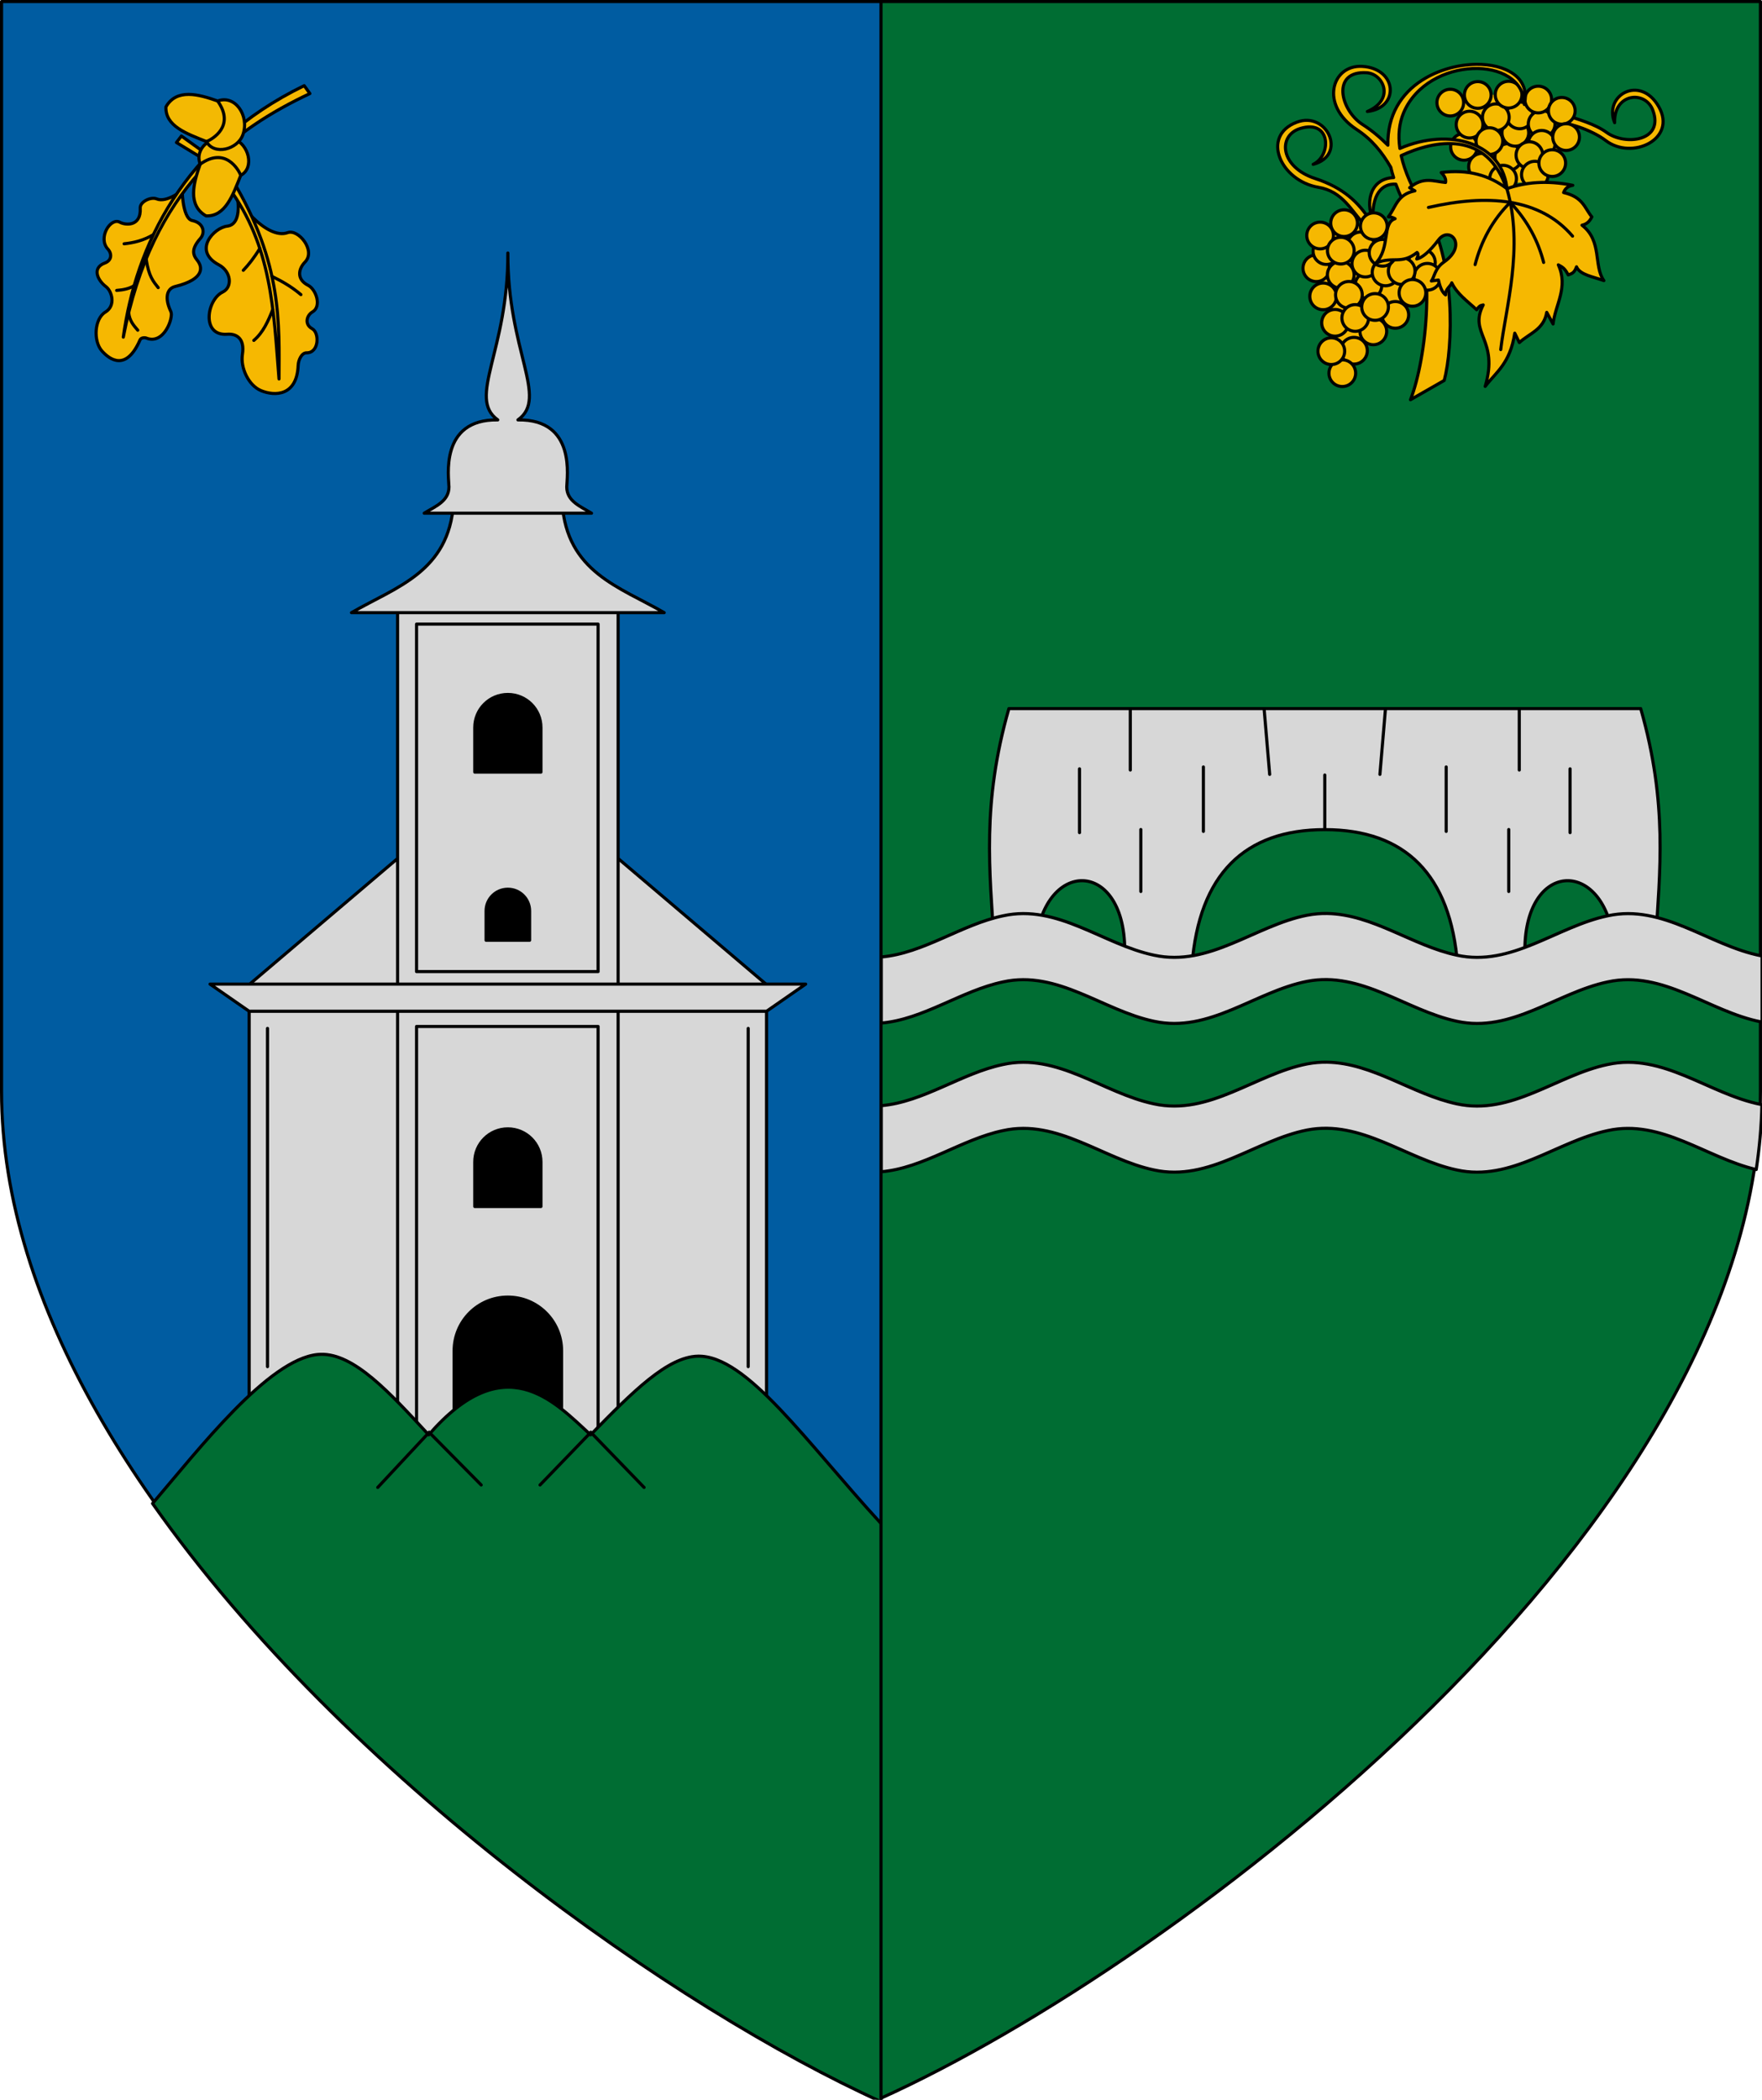 <?xml version="1.0" encoding="UTF-8" standalone="no"?>
<!-- Created with Inkscape (http://www.inkscape.org/) -->

<svg
   xmlns:dc="http://purl.org/dc/elements/1.1/"
   xmlns:cc="http://creativecommons.org/ns#"
   xmlns:rdf="http://www.w3.org/1999/02/22-rdf-syntax-ns#"
   xmlns:svg="http://www.w3.org/2000/svg"
   xmlns="http://www.w3.org/2000/svg"
   xmlns:sodipodi="http://sodipodi.sourceforge.net/DTD/sodipodi-0.dtd"
   xmlns:inkscape="http://www.inkscape.org/namespaces/inkscape"
   width="169.609mm"
   height="202.083mm"
   viewBox="0 0 169.609 202.083"
   version="1.1"
   id="svg8"
   inkscape:version="0.92.4 (5da689c313, 2019-01-14)"
   sodipodi:docname="HUN Zalamerenye COA.svg">
  <sodipodi:namedview
     id="base"
     pagecolor="#ffffff"
     bordercolor="#666666"
     borderopacity="1.0"
     inkscape:pageopacity="0.0"
     inkscape:pageshadow="2"
     inkscape:zoom="0.55471653"
     inkscape:cx="846.43234"
     inkscape:cy="345.72056"
     inkscape:document-units="mm"
     inkscape:current-layer="layer2"
     showgrid="false"
     showborder="false"
     showguides="true"
     inkscape:guide-bbox="true"
     inkscape:snap-bbox="true"
     inkscape:snap-global="false"
     inkscape:bbox-paths="true"
     inkscape:bbox-nodes="true"
     inkscape:snap-bbox-edge-midpoints="true"
     inkscape:snap-bbox-midpoints="true"
     inkscape:snap-intersection-paths="true"
     inkscape:object-paths="true"
     inkscape:snap-smooth-nodes="true"
     inkscape:snap-midpoints="true"
     inkscape:snap-object-midpoints="true"
     inkscape:snap-center="true"
     inkscape:snap-to-guides="true"
     inkscape:window-width="1850"
     inkscape:window-height="1016"
     inkscape:window-x="70"
     inkscape:window-y="27"
     inkscape:window-maximized="1"
     fit-margin-top="0"
     fit-margin-left="0"
     fit-margin-right="0"
     fit-margin-bottom="0"
     inkscape:lockguides="false" />
  <defs
     id="defs2">
    <clipPath
       clipPathUnits="userSpaceOnUse"
       id="clipPath1956">
      <path
         inkscape:connector-curvature="0"
         id="path1958"
         d="m 492.935,513.128 v 44.715 c 22.571,-0.13 41.288,-13.608 43.592,-44.715 z"
         style="opacity:1;vector-effect:none;fill:#005ca1;fill-opacity:1;fill-rule:evenodd;stroke:#000000;stroke-width:0.7;stroke-linecap:round;stroke-linejoin:round;stroke-miterlimit:4;stroke-dasharray:none;stroke-dashoffset:0;stroke-opacity:1" />
    </clipPath>
    <clipPath
       clipPathUnits="userSpaceOnUse"
       id="clipPath3300">
      <path
         inkscape:transform-center-y="83.978539"
         inkscape:transform-center-x="29.513238"
         sodipodi:nodetypes="cscscc"
         inkscape:connector-curvature="0"
         id="path3302"
         d="m 652.107,962.646 v 69.771 c 0,37.623 36.122,54.276 59.026,65.352 22.904,-11.076 59.026,-27.729 59.026,-65.352 v -69.771 z"
         style="opacity:1;vector-effect:none;fill:none;fill-opacity:1;stroke:#000000;stroke-width:0.8;stroke-linecap:square;stroke-linejoin:round;stroke-miterlimit:4;stroke-dasharray:none;stroke-dashoffset:0;stroke-opacity:1" />
    </clipPath>
  </defs>
  <g
     inkscape:groupmode="layer"
     id="layer2"
     inkscape:label="RASZTER"
     transform="translate(-266.775,-960.428)" />
  <g
     inkscape:label="Layer 1"
     inkscape:groupmode="layer"
     id="layer1"
     transform="translate(-266.775,-960.428)">
    <path
       style="opacity:1;fill:#d7d7d7;fill-opacity:1;stroke:#d7d7d7;stroke-width:0.756;stroke-linecap:square;stroke-linejoin:miter;stroke-miterlimit:4;stroke-dasharray:none;stroke-dashoffset:0;stroke-opacity:1"
       d=""
       id="path1404"
       inkscape:connector-curvature="0"
       transform="matrix(0.265,0,0,0.265,149.965,627.853)" />
    <g
       id="g1316">
      <path
         inkscape:transform-center-y="109.61228"
         inkscape:transform-center-x="42.327245"
         sodipodi:nodetypes="ccsc"
         inkscape:connector-curvature="0"
         id="path2049"
         d="m 351.579,960.578 h -84.654 v 104.891 c 0,41.63 55.941,83.909 84.654,96.891"
         style="opacity:1;vector-effect:none;fill:#005ca1;fill-opacity:1;stroke:#000000;stroke-width:0.3;stroke-linecap:round;stroke-linejoin:round;stroke-miterlimit:4;stroke-dasharray:none;stroke-dashoffset:0;stroke-opacity:1" />
      <g
         transform="translate(-365.125)"
         id="g2179">
        <path
           style="opacity:1;vector-effect:none;fill:#d7d7d7;fill-opacity:1;stroke:#000000;stroke-width:0.3;stroke-linecap:round;stroke-linejoin:round;stroke-miterlimit:4;stroke-dasharray:none;stroke-dashoffset:0;stroke-opacity:1"
           d="m 655.884,1102.653 v -45.616 l -0.651,-1.297 19.051,-16.183 6.501,1.004 6.501,-1.004 19.051,16.183 -0.651,1.297 v 45.616"
           id="path2135"
           inkscape:connector-curvature="0"
           sodipodi:nodetypes="ccccccccc"
           inkscape:transform-center-x="12.776122"
           inkscape:transform-center-y="88.182387" />
        <path
           style="opacity:1;vector-effect:none;fill:none;fill-opacity:1;stroke:#000000;stroke-width:0.3;stroke-linecap:round;stroke-linejoin:round;stroke-miterlimit:4;stroke-dasharray:none;stroke-dashoffset:0;stroke-opacity:1"
           d="m 657.65,1059.401 v 32.553"
           id="path2139"
           inkscape:connector-curvature="0"
           inkscape:transform-center-x="23.135463"
           inkscape:transform-center-y="92.755788" />
        <path
           inkscape:transform-center-y="80.056387"
           inkscape:transform-center-x="-5.3074942"
           inkscape:connector-curvature="0"
           id="path2145"
           d="m 680.785,1108.887 10.615,-5.366 v -85.437 l -10.615,-1.014 -10.615,1.014 v 85.437 l 10.615,5.366"
           style="opacity:1;vector-effect:none;fill:#d7d7d7;fill-opacity:1;stroke:#000000;stroke-width:0.3;stroke-linecap:round;stroke-linejoin:round;stroke-miterlimit:4;stroke-dasharray:none;stroke-dashoffset:0;stroke-opacity:1"
           sodipodi:nodetypes="ccccccc" />
        <path
           inkscape:transform-center-y="92.755788"
           inkscape:transform-center-x="-23.135461"
           inkscape:connector-curvature="0"
           id="path2151"
           d="m 703.921,1059.401 v 32.553"
           style="opacity:1;vector-effect:none;fill:none;fill-opacity:1;stroke:#000000;stroke-width:0.3;stroke-linecap:round;stroke-linejoin:round;stroke-miterlimit:4;stroke-dasharray:none;stroke-dashoffset:0;stroke-opacity:1" />
        <rect
           style="opacity:1;vector-effect:none;fill:none;fill-opacity:1;fill-rule:evenodd;stroke:#000000;stroke-width:0.3;stroke-linecap:round;stroke-linejoin:round;stroke-miterlimit:4;stroke-dasharray:none;stroke-dashoffset:0;stroke-opacity:1"
           id="rect2153"
           width="17.475"
           height="33.443"
           x="671.997"
           y="1020.493"
           ry="0"
           rx="0" />
        <rect
           rx="0"
           ry="0"
           y="1059.216"
           x="671.997"
           height="42.921"
           width="17.475"
           id="rect2155"
           style="opacity:1;vector-effect:none;fill:none;fill-opacity:1;fill-rule:evenodd;stroke:#000000;stroke-width:0.3;stroke-linecap:round;stroke-linejoin:round;stroke-miterlimit:4;stroke-dasharray:none;stroke-dashoffset:0;stroke-opacity:1" />
        <path
           style="opacity:1;vector-effect:none;fill:#000000;fill-opacity:1;fill-rule:evenodd;stroke:#000000;stroke-width:0.3;stroke-linecap:round;stroke-linejoin:round;stroke-miterlimit:4;stroke-dasharray:none;stroke-dashoffset:0;stroke-opacity:1"
           d="m 678.691,1050.92 v -2.819 c 0,-1.16 0.934,-2.094 2.094,-2.094 1.16,0 2.094,0.934 2.094,2.094 v 2.819 z"
           id="rect2157"
           inkscape:connector-curvature="0"
           sodipodi:nodetypes="cssscc" />
        <path
           sodipodi:nodetypes="cssscc"
           inkscape:connector-curvature="0"
           id="path2160"
           d="m 677.601,1034.736 v -4.287 c 0,-1.764 1.42,-3.185 3.185,-3.185 1.764,0 3.185,1.42 3.185,3.185 v 4.287 z"
           style="opacity:1;vector-effect:none;fill:#000000;fill-opacity:1;fill-rule:evenodd;stroke:#000000;stroke-width:0.3;stroke-linecap:round;stroke-linejoin:round;stroke-miterlimit:4;stroke-dasharray:none;stroke-dashoffset:0;stroke-opacity:1" />
        <path
           style="opacity:1;vector-effect:none;fill:#000000;fill-opacity:1;fill-rule:evenodd;stroke:#000000;stroke-width:0.3;stroke-linecap:round;stroke-linejoin:round;stroke-miterlimit:4;stroke-dasharray:none;stroke-dashoffset:0;stroke-opacity:1"
           d="m 677.601,1076.543 v -4.287 c 0,-1.764 1.42,-3.185 3.185,-3.185 1.764,0 3.185,1.42 3.185,3.185 v 4.287 z"
           id="path2162"
           inkscape:connector-curvature="0"
           sodipodi:nodetypes="cssscc" />
        <path
           sodipodi:nodetypes="cssscc"
           inkscape:connector-curvature="0"
           id="path2164"
           d="m 675.613,1097.396 v -6.962 c 0,-2.866 2.307,-5.172 5.172,-5.172 2.865,0 5.172,2.306 5.172,5.172 v 6.962 z"
           style="opacity:1;vector-effect:none;fill:#000000;fill-opacity:1;fill-rule:evenodd;stroke:#000000;stroke-width:0.3;stroke-linecap:round;stroke-linejoin:round;stroke-miterlimit:4;stroke-dasharray:none;stroke-dashoffset:0;stroke-opacity:1" />
        <path
           style="opacity:1;vector-effect:none;fill:#d7d7d7;fill-opacity:1;stroke:#000000;stroke-width:0.3;stroke-linecap:round;stroke-linejoin:round;stroke-miterlimit:4;stroke-dasharray:none;stroke-dashoffset:0;stroke-opacity:1"
           d="m 675.558,1008.85 c -0.453,6.636 -5.51,8.052 -9.823,10.54 h 15.051 15.051 c -4.313,-2.488 -9.37,-3.904 -9.823,-10.54"
           id="path2131"
           inkscape:connector-curvature="0"
           sodipodi:nodetypes="ccccc"
           inkscape:transform-center-x="7.5253169"
           inkscape:transform-center-y="31.197383" />
        <path
           style="opacity:1;vector-effect:none;fill:#d7d7d7;fill-opacity:1;stroke:#000000;stroke-width:0.3;stroke-linecap:round;stroke-linejoin:round;stroke-miterlimit:4;stroke-dasharray:none;stroke-dashoffset:0;stroke-opacity:1"
           d="m 680.785,1009.819 h -8.052 c 1.059,-0.657 2.383,-1.143 2.383,-2.53 0,-0.828 -0.964,-6.539 4.7,-6.45 -2.978,-2.136 1.011,-6.604 0.97,-16.062 -0.042,9.459 3.947,13.927 0.97,16.062 5.664,-0.089 4.7,5.623 4.7,6.45 0,1.386 1.324,1.873 2.383,2.53 h -8.052"
           id="path2129"
           inkscape:connector-curvature="0"
           sodipodi:nodetypes="ccscccscc"
           inkscape:transform-center-x="4.0259883"
           inkscape:transform-center-y="14.376082" />
        <path
           style="opacity:1;vector-effect:none;fill:#d7d7d7;fill-opacity:1;stroke:#000000;stroke-width:0.3;stroke-linecap:round;stroke-linejoin:round;stroke-miterlimit:4;stroke-dasharray:none;stroke-dashoffset:0;stroke-opacity:1"
           d="m 680.785,1057.754 h -24.901 l -3.767,-2.614 h 28.668 28.668 l -3.767,2.614 h -24.901"
           id="path2137"
           inkscape:connector-curvature="0"
           inkscape:transform-center-x="14.333932"
           inkscape:transform-center-y="73.524636"
           sodipodi:nodetypes="ccccccc" />
      </g>
      <path
         id="path2051"
         transform="matrix(0.265,0,0,0.265,336.997,943.427)"
         d="m -148.447,556.004 c -0.389,0.009 -0.78,0.032 -1.168,0.07 -17.869,1.778 -42.892,34.097 -59.961,54.115 70.216,99.811 191.102,184.004 264.691,217.275 V 617.539 C 27.755,587.742 6.194,556.299 -11.48,556.684 c -10.968,0.239 -23.487,12.678 -38.975,28.568 -13.601,-12.572 -31.287,-31.666 -58.813,0 -14.341,-15.539 -27.108,-29.513 -39.18,-29.248 z"
         style="opacity:1;vector-effect:none;fill:#006d33;fill-opacity:1;stroke:#000000;stroke-width:1.134;stroke-linecap:round;stroke-linejoin:round;stroke-miterlimit:4;stroke-dasharray:none;stroke-dashoffset:0;stroke-opacity:1"
         inkscape:connector-curvature="0" />
      <path
         inkscape:connector-curvature="0"
         id="path2053"
         d="m 308.086,1098.274 -4.949,5.306"
         style="opacity:1;vector-effect:none;fill:none;fill-opacity:1;stroke:#000000;stroke-width:0.3;stroke-linecap:round;stroke-linejoin:round;stroke-miterlimit:4;stroke-dasharray:none;stroke-dashoffset:0;stroke-opacity:1" />
      <path
         inkscape:connector-curvature="0"
         id="path2055"
         d="m 323.647,1098.274 5.127,5.306"
         style="opacity:1;vector-effect:none;fill:none;fill-opacity:1;stroke:#000000;stroke-width:0.3;stroke-linecap:round;stroke-linejoin:round;stroke-miterlimit:4;stroke-dasharray:none;stroke-dashoffset:0;stroke-opacity:1" />
      <path
         sodipodi:nodetypes="cc"
         inkscape:connector-curvature="0"
         id="path2057"
         d="m 308.086,1098.274 5.008,5.068"
         style="opacity:1;vector-effect:none;fill:none;fill-opacity:1;stroke:#000000;stroke-width:0.3;stroke-linecap:round;stroke-linejoin:round;stroke-miterlimit:4;stroke-dasharray:none;stroke-dashoffset:0;stroke-opacity:1" />
      <path
         inkscape:connector-curvature="0"
         id="path2059"
         d="m 323.647,1098.274 -4.889,5.068"
         style="opacity:1;vector-effect:none;fill:none;fill-opacity:1;stroke:#000000;stroke-width:0.3;stroke-linecap:round;stroke-linejoin:round;stroke-miterlimit:4;stroke-dasharray:none;stroke-dashoffset:0;stroke-opacity:1" />
      <path
         style="opacity:1;vector-effect:none;fill:#006d33;fill-opacity:1;stroke:#000000;stroke-width:0.3;stroke-linecap:round;stroke-linejoin:round;stroke-miterlimit:4;stroke-dasharray:none;stroke-dashoffset:0;stroke-opacity:1"
         d="m 351.579,960.578 h 84.654 v 104.891 c 0,41.63 -55.941,83.909 -84.654,96.891 z"
         id="path2061"
         inkscape:connector-curvature="0"
         sodipodi:nodetypes="ccscc"
         inkscape:transform-center-x="-42.327241"
         inkscape:transform-center-y="109.61228" />
      <g
         transform="translate(-254)"
         id="g2127">
        <path
           style="opacity:1;vector-effect:none;fill:#d7d7d7;fill-opacity:1;stroke:#000000;stroke-width:0.3;stroke-linecap:round;stroke-linejoin:round;stroke-miterlimit:4;stroke-dasharray:none;stroke-dashoffset:0;stroke-opacity:1"
           d="m 635.512,1053.327 -6.492,-0.59 c 0.505,-9.621 -7.738,-9.993 -8.558,-1.433 l -4.005,-0.253 c -0.406,-6.782 -1.192,-13.265 1.433,-22.428 h 30.409 30.409 c 2.625,9.163 1.839,15.646 1.433,22.428 l -4.005,0.253 c -0.82,-8.56 -9.063,-8.188 -8.558,1.433 l -6.492,0.59 c -0.68,-8.751 -5.061,-13.054 -12.786,-13.054 -7.725,0 -12.107,4.303 -12.786,13.054 z"
           id="path2087"
           inkscape:connector-curvature="0"
           sodipodi:nodetypes="ccccccccccccc"
           inkscape:transform-center-x="16.137745"
           inkscape:transform-center-y="21.464029" />
        <path
           style="opacity:1;vector-effect:none;fill:none;fill-opacity:1;stroke:#000000;stroke-width:0.3;stroke-linecap:round;stroke-linejoin:round;stroke-miterlimit:4;stroke-dasharray:none;stroke-dashoffset:0;stroke-opacity:1"
           d="m 624.688,1034.42 v 6.141"
           id="path2091"
           inkscape:connector-curvature="0"
           inkscape:transform-center-x="23.610014"
           inkscape:transform-center-y="17.979878" />
        <path
           style="opacity:1;vector-effect:none;fill:none;fill-opacity:1;stroke:#000000;stroke-width:0.3;stroke-linecap:round;stroke-linejoin:round;stroke-miterlimit:4;stroke-dasharray:none;stroke-dashoffset:0;stroke-opacity:1"
           d="m 630.591,1040.263 v 5.962"
           id="path2093"
           inkscape:connector-curvature="0"
           inkscape:transform-center-x="17.707503"
           inkscape:transform-center-y="23.733379" />
        <path
           style="opacity:1;vector-effect:none;fill:none;fill-opacity:1;stroke:#000000;stroke-width:0.3;stroke-linecap:round;stroke-linejoin:round;stroke-miterlimit:4;stroke-dasharray:none;stroke-dashoffset:0;stroke-opacity:1"
           d="m 629.577,1028.622 v 5.917"
           id="path2095"
           inkscape:connector-curvature="0"
           inkscape:transform-center-x="18.721063"
           inkscape:transform-center-y="12.070128" />
        <path
           style="opacity:1;vector-effect:none;fill:none;fill-opacity:1;stroke:#000000;stroke-width:0.3;stroke-linecap:round;stroke-linejoin:round;stroke-miterlimit:4;stroke-dasharray:none;stroke-dashoffset:0;stroke-opacity:1"
           d="m 636.613,1034.241 v 6.201"
           id="path2097"
           inkscape:connector-curvature="0"
           inkscape:transform-center-x="11.685753"
           inkscape:transform-center-y="17.830878" />
        <path
           style="opacity:1;vector-effect:none;fill:none;fill-opacity:1;stroke:#000000;stroke-width:0.3;stroke-linecap:round;stroke-linejoin:round;stroke-miterlimit:4;stroke-dasharray:none;stroke-dashoffset:0;stroke-opacity:1"
           d="m 642.456,1028.622 0.537,6.334"
           id="path2099"
           inkscape:connector-curvature="0"
           inkscape:transform-center-x="5.5745674"
           inkscape:transform-center-y="12.278778" />
        <path
           inkscape:transform-center-y="17.979878"
           inkscape:transform-center-x="-23.61001"
           inkscape:connector-curvature="0"
           id="path2103"
           d="m 671.908,1034.42 v 6.141"
           style="opacity:1;vector-effect:none;fill:none;fill-opacity:1;stroke:#000000;stroke-width:0.3;stroke-linecap:round;stroke-linejoin:round;stroke-miterlimit:4;stroke-dasharray:none;stroke-dashoffset:0;stroke-opacity:1" />
        <path
           inkscape:transform-center-y="23.733379"
           inkscape:transform-center-x="-17.707499"
           inkscape:connector-curvature="0"
           id="path2105"
           d="m 666.006,1040.263 v 5.962"
           style="opacity:1;vector-effect:none;fill:none;fill-opacity:1;stroke:#000000;stroke-width:0.3;stroke-linecap:round;stroke-linejoin:round;stroke-miterlimit:4;stroke-dasharray:none;stroke-dashoffset:0;stroke-opacity:1" />
        <path
           inkscape:transform-center-y="12.070128"
           inkscape:transform-center-x="-18.721059"
           inkscape:connector-curvature="0"
           id="path2107"
           d="m 667.019,1028.622 v 5.917"
           style="opacity:1;vector-effect:none;fill:none;fill-opacity:1;stroke:#000000;stroke-width:0.3;stroke-linecap:round;stroke-linejoin:round;stroke-miterlimit:4;stroke-dasharray:none;stroke-dashoffset:0;stroke-opacity:1" />
        <path
           inkscape:transform-center-y="17.830878"
           inkscape:transform-center-x="-11.685749"
           inkscape:connector-curvature="0"
           id="path2109"
           d="m 659.984,1034.241 v 6.201"
           style="opacity:1;vector-effect:none;fill:none;fill-opacity:1;stroke:#000000;stroke-width:0.3;stroke-linecap:round;stroke-linejoin:round;stroke-miterlimit:4;stroke-dasharray:none;stroke-dashoffset:0;stroke-opacity:1" />
        <path
           inkscape:transform-center-y="12.278778"
           inkscape:transform-center-x="-5.5745634"
           inkscape:connector-curvature="0"
           id="path2111"
           d="m 654.141,1028.622 -0.537,6.334"
           style="opacity:1;vector-effect:none;fill:none;fill-opacity:1;stroke:#000000;stroke-width:0.3;stroke-linecap:round;stroke-linejoin:round;stroke-miterlimit:4;stroke-dasharray:none;stroke-dashoffset:0;stroke-opacity:1" />
        <path
           style="opacity:1;vector-effect:none;fill:none;fill-opacity:1;stroke:#000000;stroke-width:0.3;stroke-linecap:round;stroke-linejoin:round;stroke-miterlimit:4;stroke-dasharray:none;stroke-dashoffset:0;stroke-opacity:1"
           d="m 648.298,1035.016 v 5.257"
           id="path2113"
           inkscape:connector-curvature="0" />
      </g>
      <path
         id="path2075"
         transform="matrix(0.265,0,0,0.265,336.997,943.427)"
         d="m 217.078,395.916 c -2.368,-0.038 -4.777,0.151 -7.242,0.623 -18.862,3.694 -35.506,18.929 -55.666,14.506 -18.498,-3.877 -34.965,-18.676 -54.812,-14.291 -15.119,3.169 -28.882,13.63 -44.242,14.953 v 24 c 15.36,-1.323 29.123,-11.782 44.242,-14.951 19.847,-4.385 36.315,10.414 54.812,14.291 20.16,4.423 36.804,-10.812 55.666,-14.506 19.72,-3.785 35.977,10.6 54.344,14.506 19.848,4.385 36.315,-10.414 54.812,-14.291 20.16,-4.423 36.802,10.811 55.664,14.506 0.139,0.026 0.275,0.042 0.414,0.066 v -24.002 c -0.139,-0.025 -0.275,-0.04 -0.414,-0.066 -18.862,-3.694 -35.504,-18.929 -55.664,-14.506 -18.498,3.877 -34.965,18.676 -54.812,14.291 -16.071,-3.417 -30.528,-14.858 -47.102,-15.129 z m 0,54.002 c -2.368,-0.038 -4.777,0.151 -7.242,0.625 -18.862,3.694 -35.506,18.929 -55.666,14.506 -18.498,-3.877 -34.965,-18.678 -54.812,-14.293 -15.119,3.169 -28.882,13.629 -44.242,14.953 v 24.002 c 15.36,-1.324 29.123,-11.784 44.242,-14.953 19.847,-4.385 36.315,10.416 54.812,14.293 20.16,4.423 36.804,-10.814 55.666,-14.508 19.72,-3.785 35.977,10.602 54.344,14.508 19.848,4.385 36.315,-10.416 54.812,-14.293 19.551,-4.289 35.793,9.907 53.959,14.139 1.182,-7.852 1.888,-15.716 2.068,-23.574 -0.122,-0.022 -0.241,-0.035 -0.363,-0.059 -18.862,-3.694 -35.504,-18.931 -55.664,-14.508 -18.498,3.877 -34.965,18.678 -54.812,14.293 -16.071,-3.417 -30.528,-14.86 -47.102,-15.131 z"
         style="opacity:1;vector-effect:none;fill:#d7d7d7;fill-opacity:1;stroke:#000000;stroke-width:1.134;stroke-linecap:round;stroke-linejoin:round;stroke-miterlimit:4;stroke-dasharray:none;stroke-dashoffset:0;stroke-opacity:1"
         inkscape:connector-curvature="0" />
      <g
         transform="translate(-201.083)"
         id="g924">
        <path
           style="opacity:1;vector-effect:none;fill:#f6b900;fill-opacity:1;stroke:#000000;stroke-width:0.3;stroke-linecap:round;stroke-linejoin:round;stroke-miterlimit:4;stroke-dasharray:none;stroke-dashoffset:0;stroke-opacity:1"
           d="m 487.557,975.127 -2.236,-1.61 -0.477,0.626 2.594,1.58"
           id="path901"
           inkscape:connector-curvature="0"
           sodipodi:nodetypes="cccc" />
        <path
           style="opacity:1;vector-effect:none;fill:#f6b801;fill-opacity:1;stroke:#000000;stroke-width:0.3;stroke-linecap:round;stroke-linejoin:round;stroke-miterlimit:4;stroke-dasharray:none;stroke-dashoffset:0;stroke-opacity:1"
           d="m 485.42,978.791 c 0.021,-0.115 -1.479,1.193 -2.484,0.778 -0.557,-0.23 -1.615,0.278 -1.58,0.879 0.105,1.808 -1.433,1.661 -1.953,1.371 -0.9,-0.502 -2.157,1.504 -1.163,2.579 0.401,0.433 0.392,1.092 -0.283,1.341 -1.327,0.491 -0.64,1.727 0.089,2.266 0.586,0.433 0.99,1.839 -0.045,2.459 -1.07,0.642 -1.168,2.791 -0.343,3.726 0.761,0.863 2.35,2.008 3.682,-1.058 0.084,-0.193 0.415,-0.242 0.611,-0.164 1.697,0.673 2.625,-1.986 2.355,-2.549 -0.619,-1.289 -0.403,-2.218 0.402,-2.415 2.964,-0.726 2.617,-1.945 2.131,-2.534 -0.477,-0.578 -0.524,-1.154 0.313,-2.102 0.462,-0.523 0.343,-1.486 -0.79,-1.714 -1.019,-0.205 -0.991,-3.496 -0.944,-2.865 z"
           id="path866"
           inkscape:connector-curvature="0"
           sodipodi:nodetypes="csssssssssssssssc" />
        <path
           style="opacity:1;vector-effect:none;fill:none;fill-opacity:1;stroke:#000000;stroke-width:0.3;stroke-linecap:round;stroke-linejoin:round;stroke-miterlimit:4;stroke-dasharray:none;stroke-dashoffset:0;stroke-opacity:1"
           d="m 479.806,983.891 c 0.923,-0.095 1.856,-0.312 2.819,-0.881"
           id="path868"
           inkscape:connector-curvature="0"
           sodipodi:nodetypes="cc" />
        <path
           style="opacity:1;vector-effect:none;fill:none;fill-opacity:1;stroke:#000000;stroke-width:0.3;stroke-linecap:round;stroke-linejoin:round;stroke-miterlimit:4;stroke-dasharray:none;stroke-dashoffset:0;stroke-opacity:1"
           d="m 479.09,988.378 c 0.647,-0.047 1.23,-0.172 1.679,-0.457"
           id="path870"
           inkscape:connector-curvature="0"
           sodipodi:nodetypes="cc" />
        <path
           style="opacity:1;vector-effect:none;fill:none;fill-opacity:1;stroke:#000000;stroke-width:0.3;stroke-linecap:round;stroke-linejoin:round;stroke-miterlimit:4;stroke-dasharray:none;stroke-dashoffset:0;stroke-opacity:1"
           d="m 481.925,985.346 c 0.253,1.727 0.716,2.189 1.16,2.764"
           id="path872"
           inkscape:connector-curvature="0"
           sodipodi:nodetypes="cc" />
        <path
           style="opacity:1;vector-effect:none;fill:none;fill-opacity:1;stroke:#000000;stroke-width:0.3;stroke-linecap:round;stroke-linejoin:round;stroke-miterlimit:4;stroke-dasharray:none;stroke-dashoffset:0;stroke-opacity:1"
           d="m 480.246,990.515 c 0.078,0.804 0.485,1.236 0.872,1.693"
           id="path874"
           inkscape:connector-curvature="0"
           sodipodi:nodetypes="cc" />
        <path
           style="opacity:1;vector-effect:none;fill:#f6b801;fill-opacity:1;stroke:#000000;stroke-width:0.3;stroke-linecap:round;stroke-linejoin:round;stroke-miterlimit:4;stroke-dasharray:none;stroke-dashoffset:0;stroke-opacity:1"
           d="m 497.14,968.673 0.548,0.759 c -7.186,3.388 -15.211,9.108 -17.96,23.44 1.187,-8.705 5.762,-18.551 17.412,-24.199 z"
           id="path864"
           inkscape:connector-curvature="0"
           sodipodi:nodetypes="cccc" />
        <path
           style="opacity:1;vector-effect:none;fill:#f6b801;fill-opacity:1;stroke:#000000;stroke-width:0.3;stroke-linecap:round;stroke-linejoin:round;stroke-miterlimit:4;stroke-dasharray:none;stroke-dashoffset:0;stroke-opacity:1"
           d="m 490.568,978.913 c 0.113,0.078 0.757,3.103 -0.835,3.279 -1.267,0.14 -3.376,2.361 -0.805,3.726 1.177,0.625 1.351,2.143 0.358,2.623 -1.538,0.743 -2.068,4.248 0.447,4.054 0.893,-0.069 1.7,0.405 1.461,1.938 -0.202,1.291 0.582,2.987 1.789,3.488 1.316,0.547 3.46,0.55 3.577,-2.444 0.019,-0.479 0.325,-1.201 0.805,-1.192 1.203,0.021 1.274,-1.92 0.537,-2.325 -0.78,-0.428 -0.508,-1.302 0.03,-1.61 0.915,-0.524 0.355,-2.173 -0.417,-2.564 -1.129,-0.571 -0.939,-1.58 -0.298,-2.236 1.079,-1.104 -0.641,-3.21 -1.669,-2.832 -2.046,0.752 -5.163,-3.246 -4.978,-3.905 z"
           id="path876"
           inkscape:connector-curvature="0"
           sodipodi:nodetypes="csssssssssssssc" />
        <path
           style="opacity:1;vector-effect:none;fill:#f6b801;fill-opacity:1;stroke:#000000;stroke-width:0.3;stroke-linecap:round;stroke-linejoin:round;stroke-miterlimit:4;stroke-dasharray:none;stroke-dashoffset:0;stroke-opacity:1"
           d="m 494.716,996.898 c 0.006,-5.23 0.374,-11.055 -4.49,-19.161 l -0.422,0.653 c 4.242,5.742 4.38,11.91 4.911,18.508 z"
           id="path878"
           inkscape:connector-curvature="0"
           sodipodi:nodetypes="cccc" />
        <path
           style="opacity:1;vector-effect:none;fill:#f6b801;fill-opacity:1;stroke:#000000;stroke-width:0.3;stroke-linecap:round;stroke-linejoin:round;stroke-miterlimit:4;stroke-dasharray:none;stroke-dashoffset:0;stroke-opacity:1"
           d="m 491.28,986.442 c 0.505,-0.535 1.026,-1.176 1.587,-2.103"
           id="path880"
           inkscape:connector-curvature="0"
           sodipodi:nodetypes="cc" />
        <path
           style="opacity:1;vector-effect:none;fill:#f6b801;fill-opacity:1;stroke:#000000;stroke-width:0.3;stroke-linecap:round;stroke-linejoin:round;stroke-miterlimit:4;stroke-dasharray:none;stroke-dashoffset:0;stroke-opacity:1"
           d="m 494.035,987.027 c 0.93,0.451 1.859,0.97 2.789,1.756"
           id="path882"
           inkscape:connector-curvature="0"
           sodipodi:nodetypes="cc" />
        <path
           style="opacity:1;vector-effect:none;fill:#f6b801;fill-opacity:1;stroke:#000000;stroke-width:0.3;stroke-linecap:round;stroke-linejoin:round;stroke-miterlimit:4;stroke-dasharray:none;stroke-dashoffset:0;stroke-opacity:1"
           d="m 492.292,993.188 c 0.889,-0.751 1.381,-1.849 1.827,-2.987"
           id="path884"
           inkscape:connector-curvature="0"
           sodipodi:nodetypes="cc" />
        <path
           sodipodi:nodetypes="cccsc"
           inkscape:connector-curvature="0"
           id="path897"
           d="m 487.128,976.229 c -0.645,1.821 -1.233,3.948 0.566,4.978 1.851,0.069 2.568,-1.967 3.339,-3.905 1.346,-0.708 0.787,-3.003 -0.678,-3.509 -1.833,-0.633 -3.857,0.76 -3.227,2.436 z"
           style="opacity:1;vector-effect:none;fill:#f3b903;fill-opacity:1;stroke:#000000;stroke-width:0.3;stroke-linecap:round;stroke-linejoin:round;stroke-miterlimit:4;stroke-dasharray:none;stroke-dashoffset:0;stroke-opacity:1" />
        <path
           sodipodi:nodetypes="cc"
           inkscape:connector-curvature="0"
           id="path899"
           d="m 487.128,976.229 c 2.431,-1.727 3.69,0.537 3.905,1.073"
           style="opacity:1;vector-effect:none;fill:#f3b903;fill-opacity:1;stroke:#000000;stroke-width:0.3;stroke-linecap:round;stroke-linejoin:round;stroke-miterlimit:4;stroke-dasharray:none;stroke-dashoffset:0;stroke-opacity:1" />
        <path
           style="opacity:1;vector-effect:none;fill:#f3b903;fill-opacity:1;stroke:#000000;stroke-width:0.3;stroke-linecap:round;stroke-linejoin:round;stroke-miterlimit:4;stroke-dasharray:none;stroke-dashoffset:0;stroke-opacity:1"
           d="m 488.809,970.148 c -1.821,-0.645 -3.948,-1.233 -4.978,0.566 -0.069,1.851 1.967,2.568 3.905,3.339 0.708,1.346 3.003,0.787 3.509,-0.678 0.633,-1.833 -0.76,-3.857 -2.436,-3.227 z"
           id="path893"
           inkscape:connector-curvature="0"
           sodipodi:nodetypes="cccsc" />
        <path
           style="opacity:1;vector-effect:none;fill:#f3b903;fill-opacity:1;stroke:#000000;stroke-width:0.3;stroke-linecap:round;stroke-linejoin:round;stroke-miterlimit:4;stroke-dasharray:none;stroke-dashoffset:0;stroke-opacity:1"
           d="m 488.809,970.148 c 1.727,2.431 -0.537,3.69 -1.073,3.905"
           id="path895"
           inkscape:connector-curvature="0"
           sodipodi:nodetypes="cc" />
      </g>
      <g
         transform="translate(-227.542)"
         id="g1206">
        <path
           style="opacity:1;vector-effect:none;fill:#f6b801;fill-opacity:1;stroke:#000000;stroke-width:0.3;stroke-linecap:round;stroke-linejoin:round;stroke-miterlimit:4;stroke-dasharray:none;stroke-dashoffset:0;stroke-opacity:1"
           d="m 644.943,971.49 c 1.3,0.427 2.917,0.875 4.024,1.684 1.784,1.303 5.592,0.852 4.442,-2.161 -0.732,-1.917 -3.76,-1.617 -3.667,1.222 -1.084,-2.645 2.46,-4.669 4.248,-1.535 1.787,3.133 -2.598,5.184 -5.113,3.249 -1.332,-1.025 -3.95,-1.876 -4.472,-1.595"
           id="path935"
           inkscape:connector-curvature="0"
           sodipodi:nodetypes="csscssc" />
        <path
           style="opacity:1;vector-effect:none;fill:#f6b801;fill-opacity:1;stroke:#000000;stroke-width:0.3;stroke-linecap:round;stroke-linejoin:round;stroke-miterlimit:4;stroke-dasharray:none;stroke-dashoffset:0;stroke-opacity:1"
           d="m 626.192,981.625 c -1.069,-1.632 -2.468,-3.101 -5.262,-4.01 -3.427,-1.115 -3.626,-4.138 -1.476,-4.814 3.007,-0.946 3.057,2.604 1.267,3.443 3.317,-0.868 1.344,-5.16 -1.58,-4.054 -3.481,1.317 -1.564,5.641 2.072,6.26 2.358,0.395 3.157,2.242 4.457,3.622"
           id="path937"
           inkscape:connector-curvature="0"
           sodipodi:nodetypes="csscscc" />
        <path
           style="opacity:1;vector-effect:none;fill:#f4ba00;fill-opacity:1;stroke:none;stroke-width:0.1;stroke-linecap:round;stroke-linejoin:round;stroke-miterlimit:4;stroke-dasharray:none;stroke-dashoffset:0;stroke-opacity:1"
           d="m 634.073,970.106 3.204,-0.717 2.614,0.548 5.27,4.342 -1.644,1.813 -1.476,1.897 -2.909,0.042 -4.005,-3.541 0.464,-2.277"
           id="path986"
           inkscape:connector-curvature="0" />
        <circle
           r="1.285"
           cy="975.537"
           cx="639.503"
           id="circle946"
           style="opacity:1;vector-effect:none;fill:#f4ba00;fill-opacity:1;fill-rule:evenodd;stroke:#000000;stroke-width:0.3;stroke-linecap:round;stroke-linejoin:round;stroke-miterlimit:4;stroke-dasharray:none;stroke-dashoffset:0;stroke-opacity:1" />
        <circle
           style="opacity:1;vector-effect:none;fill:#f4ba00;fill-opacity:1;fill-rule:evenodd;stroke:#000000;stroke-width:0.3;stroke-linecap:round;stroke-linejoin:round;stroke-miterlimit:4;stroke-dasharray:none;stroke-dashoffset:0;stroke-opacity:1"
           id="circle948"
           cx="636.976"
           cy="976.476"
           r="1.285" />
        <circle
           r="1.285"
           cy="977.623"
           cx="639.003"
           id="circle950"
           style="opacity:1;vector-effect:none;fill:#f4ba00;fill-opacity:1;fill-rule:evenodd;stroke:#000000;stroke-width:0.3;stroke-linecap:round;stroke-linejoin:round;stroke-miterlimit:4;stroke-dasharray:none;stroke-dashoffset:0;stroke-opacity:1" />
        <circle
           style="opacity:1;vector-effect:none;fill:#f4ba00;fill-opacity:1;fill-rule:evenodd;stroke:#000000;stroke-width:0.3;stroke-linecap:round;stroke-linejoin:round;stroke-miterlimit:4;stroke-dasharray:none;stroke-dashoffset:0;stroke-opacity:1"
           id="circle952"
           cx="640.181"
           cy="973.211"
           r="1.285" />
        <circle
           r="1.285"
           cy="974.561"
           cx="635.24"
           id="circle954"
           style="opacity:1;vector-effect:none;fill:#f4ba00;fill-opacity:1;fill-rule:evenodd;stroke:#000000;stroke-width:0.3;stroke-linecap:round;stroke-linejoin:round;stroke-miterlimit:4;stroke-dasharray:none;stroke-dashoffset:0;stroke-opacity:1" />
        <circle
           r="1.285"
           cy="971.534"
           cx="640.598"
           id="circle956"
           style="opacity:1;vector-effect:none;fill:#f4ba00;fill-opacity:1;fill-rule:evenodd;stroke:#000000;stroke-width:0.3;stroke-linecap:round;stroke-linejoin:round;stroke-miterlimit:4;stroke-dasharray:none;stroke-dashoffset:0;stroke-opacity:1" />
        <circle
           style="opacity:1;vector-effect:none;fill:#f4ba00;fill-opacity:1;fill-rule:evenodd;stroke:#000000;stroke-width:0.3;stroke-linecap:round;stroke-linejoin:round;stroke-miterlimit:4;stroke-dasharray:none;stroke-dashoffset:0;stroke-opacity:1"
           id="circle958"
           cx="642.715"
           cy="972.362"
           r="1.285" />
        <circle
           r="1.285"
           cy="974.27"
           cx="642.715"
           id="circle960"
           style="opacity:1;vector-effect:none;fill:#f4ba00;fill-opacity:1;fill-rule:evenodd;stroke:#000000;stroke-width:0.3;stroke-linecap:round;stroke-linejoin:round;stroke-miterlimit:4;stroke-dasharray:none;stroke-dashoffset:0;stroke-opacity:1" />
        <circle
           style="opacity:1;vector-effect:none;fill:#f4ba00;fill-opacity:1;fill-rule:evenodd;stroke:#000000;stroke-width:0.3;stroke-linecap:round;stroke-linejoin:round;stroke-miterlimit:4;stroke-dasharray:none;stroke-dashoffset:0;stroke-opacity:1"
           id="circle962"
           cx="641.537"
           cy="975.358"
           r="1.285" />
        <circle
           r="1.285"
           cy="977.236"
           cx="642.066"
           id="circle964"
           style="opacity:1;vector-effect:none;fill:#f4ba00;fill-opacity:1;fill-rule:evenodd;stroke:#000000;stroke-width:0.3;stroke-linecap:round;stroke-linejoin:round;stroke-miterlimit:4;stroke-dasharray:none;stroke-dashoffset:0;stroke-opacity:1" />
        <circle
           style="opacity:1;vector-effect:none;fill:#f4ba00;fill-opacity:1;fill-rule:evenodd;stroke:#000000;stroke-width:0.3;stroke-linecap:round;stroke-linejoin:round;stroke-miterlimit:4;stroke-dasharray:none;stroke-dashoffset:0;stroke-opacity:1"
           id="path944"
           cx="643.736"
           cy="976.125"
           r="1.285" />
        <circle
           style="opacity:1;vector-effect:none;fill:#f4ba00;fill-opacity:1;fill-rule:evenodd;stroke:#000000;stroke-width:0.3;stroke-linecap:round;stroke-linejoin:round;stroke-miterlimit:4;stroke-dasharray:none;stroke-dashoffset:0;stroke-opacity:1"
           id="circle966"
           cx="638.303"
           cy="971.713"
           r="1.285" />
        <circle
           r="1.285"
           cy="972.421"
           cx="635.776"
           id="circle968"
           style="opacity:1;vector-effect:none;fill:#f4ba00;fill-opacity:1;fill-rule:evenodd;stroke:#000000;stroke-width:0.3;stroke-linecap:round;stroke-linejoin:round;stroke-miterlimit:4;stroke-dasharray:none;stroke-dashoffset:0;stroke-opacity:1" />
        <circle
           style="opacity:1;vector-effect:none;fill:#f4ba00;fill-opacity:1;fill-rule:evenodd;stroke:#000000;stroke-width:0.3;stroke-linecap:round;stroke-linejoin:round;stroke-miterlimit:4;stroke-dasharray:none;stroke-dashoffset:0;stroke-opacity:1"
           id="circle970"
           cx="637.684"
           cy="974.009"
           r="1.285" />
        <circle
           r="1.285"
           cy="970.304"
           cx="633.92"
           id="circle972"
           style="opacity:1;vector-effect:none;fill:#f4ba00;fill-opacity:1;fill-rule:evenodd;stroke:#000000;stroke-width:0.3;stroke-linecap:round;stroke-linejoin:round;stroke-miterlimit:4;stroke-dasharray:none;stroke-dashoffset:0;stroke-opacity:1" />
        <circle
           style="opacity:1;vector-effect:none;fill:#f4ba00;fill-opacity:1;fill-rule:evenodd;stroke:#000000;stroke-width:0.3;stroke-linecap:round;stroke-linejoin:round;stroke-miterlimit:4;stroke-dasharray:none;stroke-dashoffset:0;stroke-opacity:1"
           id="circle974"
           cx="636.566"
           cy="969.567"
           r="1.285" />
        <circle
           r="1.285"
           cy="969.537"
           cx="639.533"
           id="circle976"
           style="opacity:1;vector-effect:none;fill:#f4ba00;fill-opacity:1;fill-rule:evenodd;stroke:#000000;stroke-width:0.3;stroke-linecap:round;stroke-linejoin:round;stroke-miterlimit:4;stroke-dasharray:none;stroke-dashoffset:0;stroke-opacity:1" />
        <circle
           style="opacity:1;vector-effect:none;fill:#f4ba00;fill-opacity:1;fill-rule:evenodd;stroke:#000000;stroke-width:0.3;stroke-linecap:round;stroke-linejoin:round;stroke-miterlimit:4;stroke-dasharray:none;stroke-dashoffset:0;stroke-opacity:1"
           id="circle978"
           cx="642.387"
           cy="970.007"
           r="1.285" />
        <circle
           r="1.285"
           cy="971.095"
           cx="644.653"
           id="circle980"
           style="opacity:1;vector-effect:none;fill:#f4ba00;fill-opacity:1;fill-rule:evenodd;stroke:#000000;stroke-width:0.3;stroke-linecap:round;stroke-linejoin:round;stroke-miterlimit:4;stroke-dasharray:none;stroke-dashoffset:0;stroke-opacity:1" />
        <circle
           style="opacity:1;vector-effect:none;fill:#f4ba00;fill-opacity:1;fill-rule:evenodd;stroke:#000000;stroke-width:0.3;stroke-linecap:round;stroke-linejoin:round;stroke-miterlimit:4;stroke-dasharray:none;stroke-dashoffset:0;stroke-opacity:1"
           id="circle982"
           cx="645.07"
           cy="973.621"
           r="1.285" />
        <path
           style="opacity:1;vector-effect:none;fill:#f6b801;fill-opacity:1;stroke:#000000;stroke-width:0.3;stroke-linecap:round;stroke-linejoin:round;stroke-miterlimit:4;stroke-dasharray:none;stroke-dashoffset:0;stroke-opacity:1"
           d="m 636.395,966.62 c -1.73,0.023 -3.643,0.532 -5.207,1.539 -1.978,1.275 -3.336,3.352 -3.273,6.245 -0.77,-0.771 -1.573,-1.441 -2.419,-1.98 -2.188,-1.393 -3.041,-5.211 0.379,-4.996 1.614,0.102 2.752,2.572 0.063,3.731 3.138,-0.352 2.887,-4.14 -0.485,-4.342 -2.949,-0.177 -4.13,3.725 -0.548,6.071 1.446,0.947 2.438,2.168 3.283,3.627 l 10e-4,-0.007 c 0.076,0.33 0.169,0.668 0.279,1.015 -2.075,0.06 -2.804,2.102 -1.982,4.155 -0.149,-2.51 0.828,-3.611 2.196,-3.525 0.352,0.961 0.83,1.982 1.455,3.065 2.499,4.328 1.514,13.672 -0.047,17.681 l 3.246,-1.855 c 0.834,-3.09 1.205,-11.518 -1.968,-16.658 -1.122,-1.818 -1.843,-3.481 -2.174,-4.981 3.153,-1.469 8.343,-2.561 10.191,3.363 -0.294,-4.57 -5.511,-6.122 -10.319,-4.053 -0.184,-1.283 -0.062,-2.435 0.366,-3.447 2.318,-5.484 11.54,-5.563 11.618,-0.784 0.602,-2.594 -1.773,-3.904 -4.657,-3.865 z"
           id="path926"
           inkscape:connector-curvature="0" />
        <path
           style="opacity:1;vector-effect:none;fill:#f6b801;fill-opacity:1;stroke:none;stroke-width:0.1;stroke-linecap:round;stroke-linejoin:round;stroke-miterlimit:4;stroke-dasharray:none;stroke-dashoffset:0;stroke-opacity:1"
           d="m 621.472,985.157 -0.253,-1.855 2.656,-1.223 2.825,0.253 0.422,2.614 3.499,3.246 -5.944,5.649 -1.813,0.464 -0.253,-3.078 -1.686,-4.848"
           id="path1064"
           inkscape:connector-curvature="0" />
        <circle
           style="opacity:1;vector-effect:none;fill:#f6b801;fill-opacity:1;fill-rule:evenodd;stroke:#000000;stroke-width:0.3;stroke-linecap:round;stroke-linejoin:round;stroke-miterlimit:4;stroke-dasharray:none;stroke-dashoffset:0;stroke-opacity:1"
           id="circle984"
           cx="625.303"
           cy="984.042"
           r="1.285" />
        <circle
           r="1.285"
           cy="986.243"
           cx="621.028"
           id="circle1014"
           style="opacity:1;vector-effect:none;fill:#f6b801;fill-opacity:1;fill-rule:evenodd;stroke:#000000;stroke-width:0.3;stroke-linecap:round;stroke-linejoin:round;stroke-miterlimit:4;stroke-dasharray:none;stroke-dashoffset:0;stroke-opacity:1" />
        <circle
           style="opacity:1;vector-effect:none;fill:#f6b801;fill-opacity:1;fill-rule:evenodd;stroke:#000000;stroke-width:0.3;stroke-linecap:round;stroke-linejoin:round;stroke-miterlimit:4;stroke-dasharray:none;stroke-dashoffset:0;stroke-opacity:1"
           id="circle1016"
           cx="621.683"
           cy="988.952"
           r="1.285" />
        <circle
           r="1.285"
           cy="987.893"
           cx="626.043"
           id="circle1018"
           style="opacity:1;vector-effect:none;fill:#f6b801;fill-opacity:1;fill-rule:evenodd;stroke:#000000;stroke-width:0.3;stroke-linecap:round;stroke-linejoin:round;stroke-miterlimit:4;stroke-dasharray:none;stroke-dashoffset:0;stroke-opacity:1" />
        <circle
           style="opacity:1;vector-effect:none;fill:#f6b801;fill-opacity:1;fill-rule:evenodd;stroke:#000000;stroke-width:0.3;stroke-linecap:round;stroke-linejoin:round;stroke-miterlimit:4;stroke-dasharray:none;stroke-dashoffset:0;stroke-opacity:1"
           id="circle1020"
           cx="631.187"
           cy="985.693"
           r="1.285" />
        <circle
           style="opacity:1;vector-effect:none;fill:#f6b801;fill-opacity:1;fill-rule:evenodd;stroke:#000000;stroke-width:0.3;stroke-linecap:round;stroke-linejoin:round;stroke-miterlimit:4;stroke-dasharray:none;stroke-dashoffset:0;stroke-opacity:1"
           id="circle1022"
           cx="621.999"
           cy="984.595"
           r="1.285" />
        <circle
           r="1.285"
           cy="986.88"
           cx="623.376"
           id="circle1024"
           style="opacity:1;vector-effect:none;fill:#f6b801;fill-opacity:1;fill-rule:evenodd;stroke:#000000;stroke-width:0.3;stroke-linecap:round;stroke-linejoin:round;stroke-miterlimit:4;stroke-dasharray:none;stroke-dashoffset:0;stroke-opacity:1" />
        <circle
           style="opacity:1;vector-effect:none;fill:#f6b801;fill-opacity:1;fill-rule:evenodd;stroke:#000000;stroke-width:0.3;stroke-linecap:round;stroke-linejoin:round;stroke-miterlimit:4;stroke-dasharray:none;stroke-dashoffset:0;stroke-opacity:1"
           id="circle1026"
           cx="625.745"
           cy="985.798"
           r="1.285" />
        <circle
           r="1.285"
           cy="986.646"
           cx="627.691"
           id="circle1028"
           style="opacity:1;vector-effect:none;fill:#f6b801;fill-opacity:1;fill-rule:evenodd;stroke:#000000;stroke-width:0.3;stroke-linecap:round;stroke-linejoin:round;stroke-miterlimit:4;stroke-dasharray:none;stroke-dashoffset:0;stroke-opacity:1" />
        <circle
           r="1.285"
           cy="987.067"
           cx="631.716"
           id="circle1030"
           style="opacity:1;vector-effect:none;fill:#f6b801;fill-opacity:1;fill-rule:evenodd;stroke:#000000;stroke-width:0.3;stroke-linecap:round;stroke-linejoin:round;stroke-miterlimit:4;stroke-dasharray:none;stroke-dashoffset:0;stroke-opacity:1" />
        <circle
           style="opacity:1;vector-effect:none;fill:#f6b801;fill-opacity:1;fill-rule:evenodd;stroke:#000000;stroke-width:0.3;stroke-linecap:round;stroke-linejoin:round;stroke-miterlimit:4;stroke-dasharray:none;stroke-dashoffset:0;stroke-opacity:1"
           id="circle1032"
           cx="629.242"
           cy="986.517"
           r="1.285" />
        <circle
           r="1.285"
           cy="984.758"
           cx="627.402"
           id="circle1034"
           style="opacity:1;vector-effect:none;fill:#f6b801;fill-opacity:1;fill-rule:evenodd;stroke:#000000;stroke-width:0.3;stroke-linecap:round;stroke-linejoin:round;stroke-miterlimit:4;stroke-dasharray:none;stroke-dashoffset:0;stroke-opacity:1" />
        <circle
           style="opacity:1;vector-effect:none;fill:#f6b801;fill-opacity:1;fill-rule:evenodd;stroke:#000000;stroke-width:0.3;stroke-linecap:round;stroke-linejoin:round;stroke-miterlimit:4;stroke-dasharray:none;stroke-dashoffset:0;stroke-opacity:1"
           id="circle1036"
           cx="626.557"
           cy="982.199"
           r="1.285" />
        <circle
           r="1.285"
           cy="981.904"
           cx="623.697"
           id="circle1038"
           style="opacity:1;vector-effect:none;fill:#f6b801;fill-opacity:1;fill-rule:evenodd;stroke:#000000;stroke-width:0.3;stroke-linecap:round;stroke-linejoin:round;stroke-miterlimit:4;stroke-dasharray:none;stroke-dashoffset:0;stroke-opacity:1" />
        <circle
           style="opacity:1;vector-effect:none;fill:#f6b801;fill-opacity:1;fill-rule:evenodd;stroke:#000000;stroke-width:0.3;stroke-linecap:round;stroke-linejoin:round;stroke-miterlimit:4;stroke-dasharray:none;stroke-dashoffset:0;stroke-opacity:1"
           id="circle1040"
           cx="621.391"
           cy="983.092"
           r="1.285" />
        <circle
           r="1.285"
           cy="984.55"
           cx="623.381"
           id="circle1042"
           style="opacity:1;vector-effect:none;fill:#f6b801;fill-opacity:1;fill-rule:evenodd;stroke:#000000;stroke-width:0.3;stroke-linecap:round;stroke-linejoin:round;stroke-miterlimit:4;stroke-dasharray:none;stroke-dashoffset:0;stroke-opacity:1" />
        <circle
           r="1.285"
           cy="988.804"
           cx="624.161"
           id="circle1044"
           style="opacity:1;vector-effect:none;fill:#f6b801;fill-opacity:1;fill-rule:evenodd;stroke:#000000;stroke-width:0.3;stroke-linecap:round;stroke-linejoin:round;stroke-miterlimit:4;stroke-dasharray:none;stroke-dashoffset:0;stroke-opacity:1" />
        <circle
           style="opacity:1;vector-effect:none;fill:#f6b801;fill-opacity:1;fill-rule:evenodd;stroke:#000000;stroke-width:0.3;stroke-linecap:round;stroke-linejoin:round;stroke-miterlimit:4;stroke-dasharray:none;stroke-dashoffset:0;stroke-opacity:1"
           id="circle1046"
           cx="630.279"
           cy="988.615"
           r="1.285" />
        <circle
           r="1.285"
           cy="990.732"
           cx="628.628"
           id="circle1048"
           style="opacity:1;vector-effect:none;fill:#f6b801;fill-opacity:1;fill-rule:evenodd;stroke:#000000;stroke-width:0.3;stroke-linecap:round;stroke-linejoin:round;stroke-miterlimit:4;stroke-dasharray:none;stroke-dashoffset:0;stroke-opacity:1" />
        <circle
           style="opacity:1;vector-effect:none;fill:#f6b801;fill-opacity:1;fill-rule:evenodd;stroke:#000000;stroke-width:0.3;stroke-linecap:round;stroke-linejoin:round;stroke-miterlimit:4;stroke-dasharray:none;stroke-dashoffset:0;stroke-opacity:1"
           id="circle1050"
           cx="626.512"
           cy="992.319"
           r="1.285" />
        <circle
           r="1.285"
           cy="994.183"
           cx="624.648"
           id="circle1052"
           style="opacity:1;vector-effect:none;fill:#f6b801;fill-opacity:1;fill-rule:evenodd;stroke:#000000;stroke-width:0.3;stroke-linecap:round;stroke-linejoin:round;stroke-miterlimit:4;stroke-dasharray:none;stroke-dashoffset:0;stroke-opacity:1" />
        <circle
           style="opacity:1;vector-effect:none;fill:#f6b801;fill-opacity:1;fill-rule:evenodd;stroke:#000000;stroke-width:0.3;stroke-linecap:round;stroke-linejoin:round;stroke-miterlimit:4;stroke-dasharray:none;stroke-dashoffset:0;stroke-opacity:1"
           id="circle1054"
           cx="622.828"
           cy="991.495"
           r="1.285" />
        <circle
           r="1.285"
           cy="996.342"
           cx="623.526"
           id="circle1056"
           style="opacity:1;vector-effect:none;fill:#f6b801;fill-opacity:1;fill-rule:evenodd;stroke:#000000;stroke-width:0.3;stroke-linecap:round;stroke-linejoin:round;stroke-miterlimit:4;stroke-dasharray:none;stroke-dashoffset:0;stroke-opacity:1" />
        <circle
           style="opacity:1;vector-effect:none;fill:#f6b801;fill-opacity:1;fill-rule:evenodd;stroke:#000000;stroke-width:0.3;stroke-linecap:round;stroke-linejoin:round;stroke-miterlimit:4;stroke-dasharray:none;stroke-dashoffset:0;stroke-opacity:1"
           id="circle1058"
           cx="622.468"
           cy="994.225"
           r="1.285" />
        <circle
           r="1.285"
           cy="991.029"
           cx="624.774"
           id="circle1060"
           style="opacity:1;vector-effect:none;fill:#f6b801;fill-opacity:1;fill-rule:evenodd;stroke:#000000;stroke-width:0.3;stroke-linecap:round;stroke-linejoin:round;stroke-miterlimit:4;stroke-dasharray:none;stroke-dashoffset:0;stroke-opacity:1" />
        <circle
           style="opacity:1;vector-effect:none;fill:#f6b801;fill-opacity:1;fill-rule:evenodd;stroke:#000000;stroke-width:0.3;stroke-linecap:round;stroke-linejoin:round;stroke-miterlimit:4;stroke-dasharray:none;stroke-dashoffset:0;stroke-opacity:1"
           id="circle1062"
           cx="626.68"
           cy="989.971"
           r="1.285" />
        <path
           style="opacity:1;vector-effect:none;fill:#f6b801;fill-opacity:1;stroke:#000000;stroke-width:0.3;stroke-linecap:round;stroke-linejoin:round;stroke-miterlimit:4;stroke-dasharray:none;stroke-dashoffset:0;stroke-opacity:1"
           d="m 639.369,978.585 c -1.702,-1.3 -3.775,-1.88 -6.32,-1.55 0.265,0.276 0.485,0.567 0.417,0.954 -1.107,-0.091 -2.141,-0.609 -3.458,0.507 l 0.507,0.298 c -1.74,0.348 -1.834,1.601 -2.564,2.504 0.184,0.008 0.362,0.007 0.656,0.179 -1.276,0.412 -0.436,2.795 -1.848,4.263 1.669,-0.677 2.443,0.188 3.965,-1.014 0.185,0.17 0.054,0.403 -0.03,0.626 0.797,-0.17 1.766,-1.406 2.09,-1.835 1.069,-1.421 2.846,0.524 0.525,2.13 -0.901,0.623 -0.903,1.456 -1.213,1.822 l 0.686,-0.089 c 0.149,0.688 0.368,1.192 0.686,1.431 -0.034,-0.576 0.515,-0.852 0.596,-1.163 0.504,1.073 1.526,1.776 2.394,2.59 0.335,-0.485 0.455,-0.398 0.632,-0.464 -1.439,2.789 1.54,3.284 0.19,7.841 1.075,-1.402 2.397,-2.207 2.846,-5.122 l 0.443,0.906 c 0.945,-0.887 2.342,-1.219 2.635,-2.909 l 0.611,1.117 c 0.214,-1.879 1.492,-3.513 0.506,-5.691 0.303,0.189 0.592,0.247 0.949,0.97 0.281,-0.117 0.573,-0.126 0.801,-0.78 0.33,0.78 1.631,0.962 2.635,1.328 -1.019,-1.407 -0.132,-3.815 -2.108,-5.333 0.363,-0.078 0.697,-0.275 0.949,-0.801 -0.711,-0.848 -0.827,-1.903 -2.719,-2.34 0.168,-0.454 0.493,-0.634 0.885,-0.696 -2.545,-0.509 -4.582,-0.292 -6.342,0.321 z"
           id="path1095"
           inkscape:connector-curvature="0"
           sodipodi:nodetypes="ccccccccccsscccccccccccccccccccc" />
        <path
           style="opacity:1;vector-effect:none;fill:none;fill-opacity:1;stroke:#000000;stroke-width:0.3;stroke-linecap:round;stroke-linejoin:round;stroke-miterlimit:4;stroke-dasharray:none;stroke-dashoffset:0;stroke-opacity:1"
           d="m 639.369,978.585 c 1.661,5.668 -0.133,11.523 -0.593,15.488"
           id="path1097"
           inkscape:connector-curvature="0"
           sodipodi:nodetypes="cc" />
        <path
           style="opacity:1;vector-effect:none;fill:none;fill-opacity:1;stroke:#000000;stroke-width:0.3;stroke-linecap:round;stroke-linejoin:round;stroke-miterlimit:4;stroke-dasharray:none;stroke-dashoffset:0;stroke-opacity:1"
           d="m 631.819,980.393 c 5.633,-1.293 10.709,-0.939 13.87,2.761"
           id="path1099"
           inkscape:connector-curvature="0"
           sodipodi:nodetypes="cc" />
        <path
           style="opacity:1;vector-effect:none;fill:none;fill-opacity:1;stroke:#000000;stroke-width:0.3;stroke-linecap:round;stroke-linejoin:round;stroke-miterlimit:4;stroke-dasharray:none;stroke-dashoffset:0;stroke-opacity:1"
           d="m 636.309,985.894 c 0.593,-2.265 1.668,-4.288 3.385,-5.992 1.743,1.866 2.704,3.803 3.213,5.781"
           id="path1101"
           inkscape:connector-curvature="0"
           sodipodi:nodetypes="ccc" />
      </g>
    </g>
  </g>
</svg>
